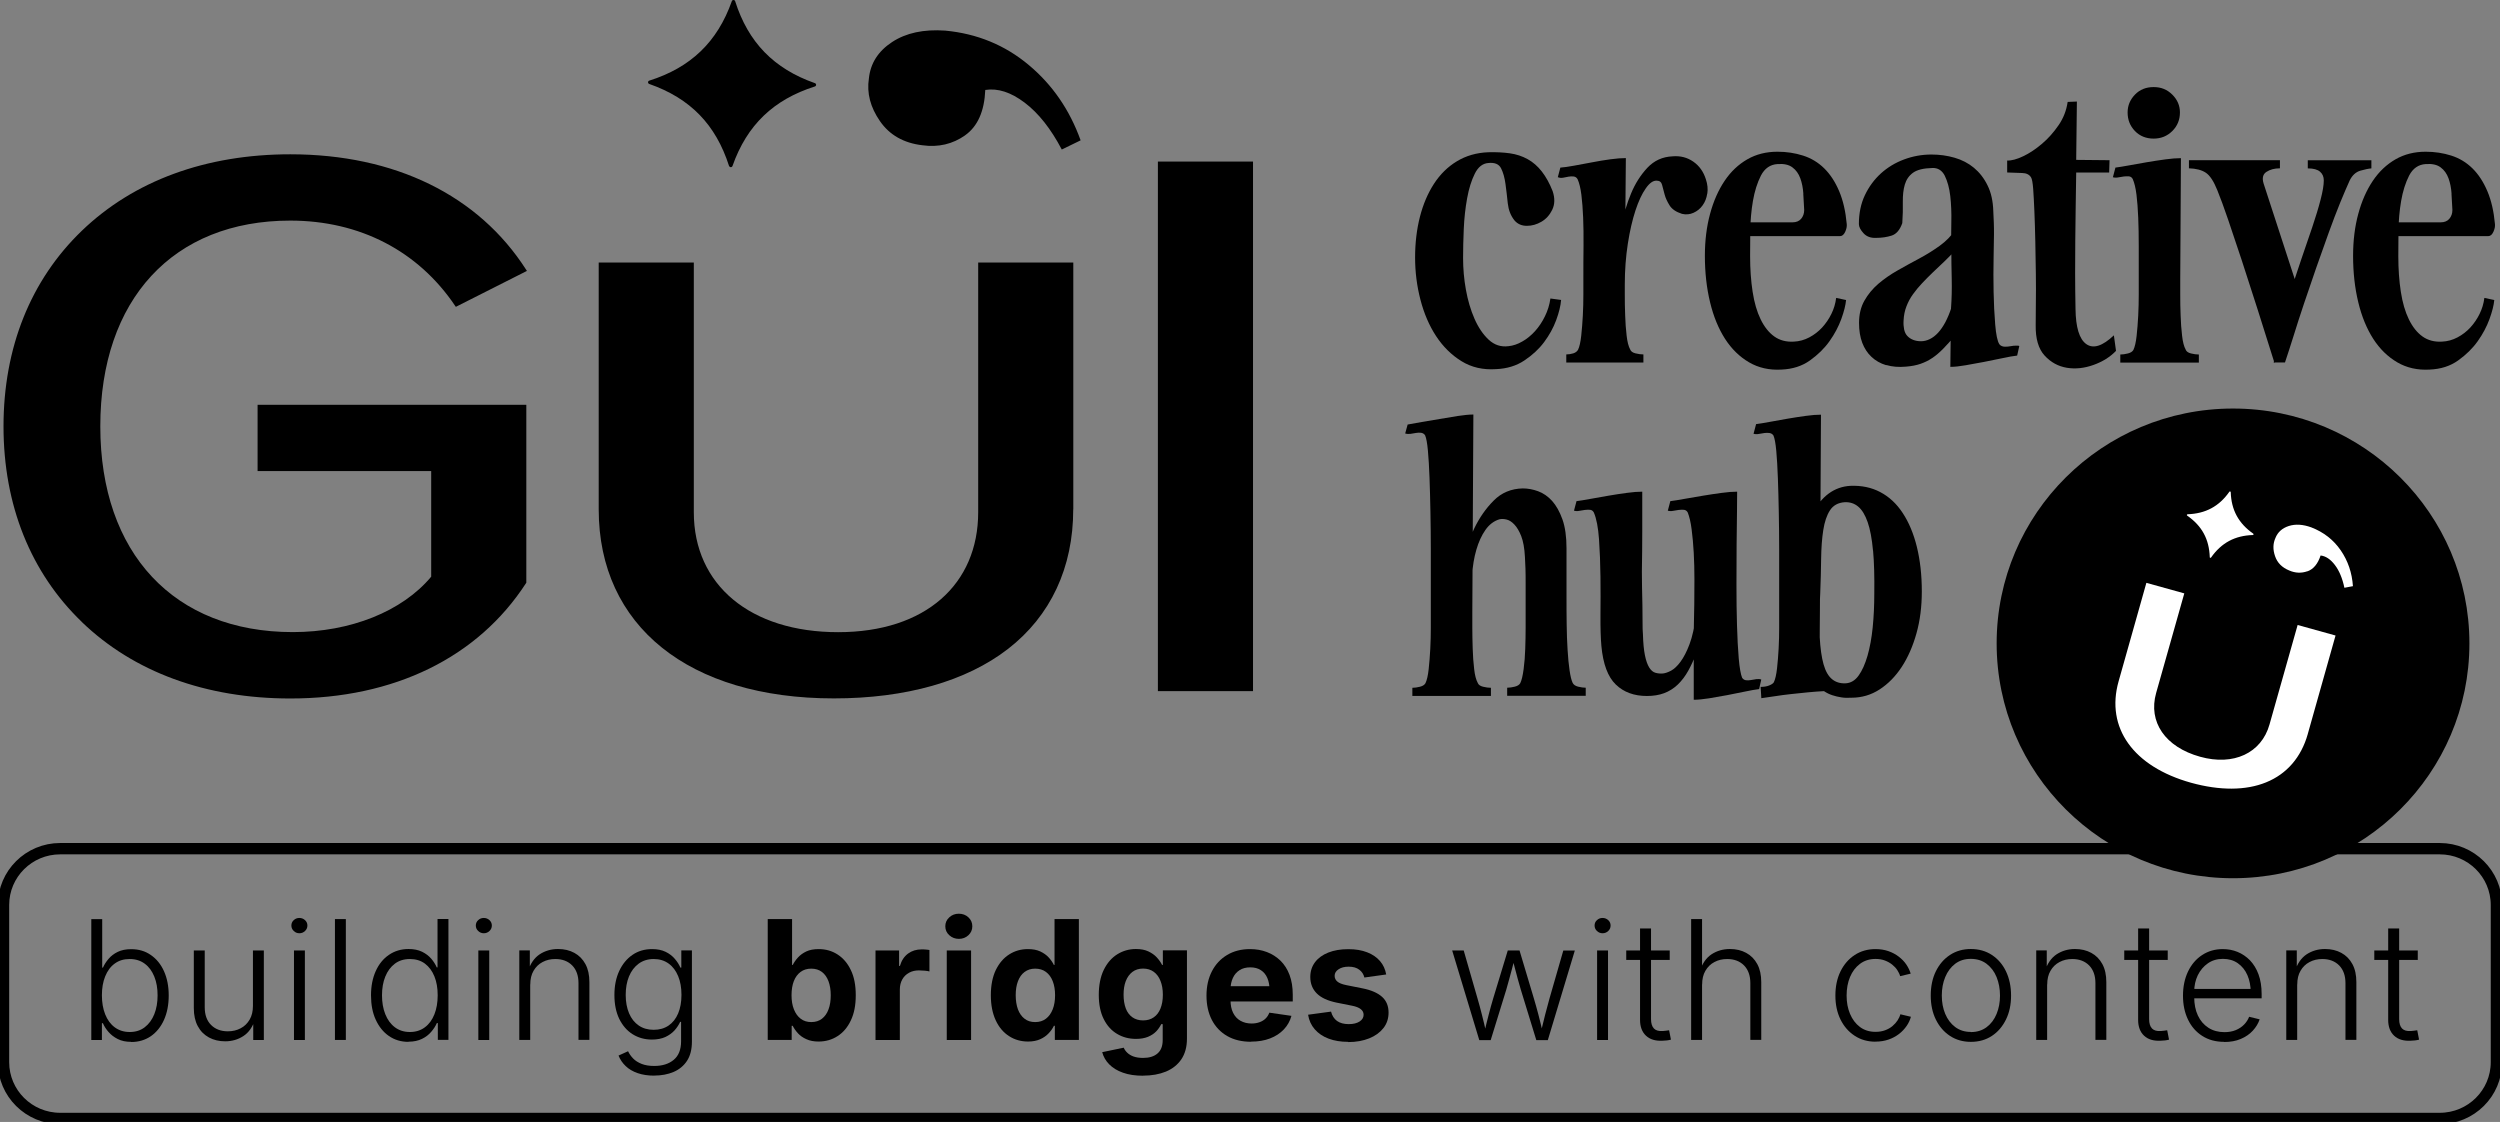 <?xml version="1.0" encoding="utf-8"?>
<svg xmlns="http://www.w3.org/2000/svg" fill="none" height="100%" overflow="visible" preserveAspectRatio="none" style="display: block;" viewBox="0 0 205 92" width="100%">
<rect x="0" y="0" width="205" height="92" fill="#808080" stroke="none"/>
<g clip-path="url(#clip0_0_11)" id="GUI LOGO">
<g id="Group">
<path d="M200.059 69.592H4.935C2.368 69.592 0.288 71.659 0.288 74.209V87.097C0.288 89.647 2.368 91.714 4.935 91.714H200.059C202.625 91.714 204.706 89.647 204.706 87.097V74.209C204.706 71.659 202.625 69.592 200.059 69.592Z" id="Vector" stroke="black" stroke-width="0.93"/>
<g id="Group_2">
<path d="M10.758 85.432C10.327 85.432 9.964 85.357 9.657 85.202C9.351 85.046 9.101 84.854 8.901 84.624C8.7 84.394 8.544 84.152 8.438 83.903H8.356V85.282H7.487V75.371H8.381V79.342H8.444C8.55 79.1 8.7 78.863 8.901 78.627C9.101 78.391 9.345 78.205 9.651 78.055C9.958 77.906 10.32 77.832 10.758 77.832C11.371 77.832 11.909 77.987 12.366 78.31C12.829 78.627 13.191 79.068 13.448 79.64C13.704 80.212 13.835 80.871 13.835 81.629C13.835 82.387 13.704 83.058 13.448 83.63C13.191 84.201 12.835 84.642 12.372 84.966C11.909 85.282 11.371 85.444 10.764 85.444L10.758 85.432ZM10.639 84.624C11.121 84.624 11.534 84.493 11.871 84.232C12.209 83.971 12.472 83.617 12.653 83.163C12.835 82.71 12.922 82.194 12.922 81.616C12.922 81.038 12.835 80.529 12.653 80.081C12.472 79.634 12.216 79.28 11.871 79.025C11.527 78.77 11.121 78.64 10.633 78.64C10.145 78.64 9.745 78.764 9.407 79.013C9.063 79.261 8.807 79.615 8.625 80.063C8.444 80.51 8.356 81.026 8.356 81.61C8.356 82.194 8.444 82.722 8.625 83.176C8.807 83.63 9.063 83.984 9.407 84.239C9.751 84.493 10.158 84.624 10.633 84.624H10.639Z" fill="black" id="Vector_2"/>
<path d="M18.464 85.388C17.964 85.388 17.52 85.282 17.132 85.071C16.744 84.86 16.438 84.555 16.219 84.145C16 83.741 15.893 83.244 15.893 82.666V77.938H16.788V82.598C16.788 83.207 16.957 83.692 17.301 84.04C17.645 84.388 18.108 84.568 18.683 84.568C19.071 84.568 19.421 84.487 19.734 84.319C20.047 84.158 20.291 83.915 20.472 83.605C20.653 83.294 20.741 82.921 20.741 82.486V77.938H21.635V85.282H20.766V83.567H20.928C20.716 84.214 20.397 84.674 19.953 84.959C19.515 85.245 19.015 85.388 18.458 85.388H18.464Z" fill="black" id="Vector_3"/>
<path d="M24.55 76.527C24.369 76.527 24.218 76.465 24.087 76.34C23.956 76.216 23.893 76.067 23.893 75.893C23.893 75.719 23.956 75.57 24.087 75.452C24.218 75.328 24.369 75.272 24.55 75.272C24.731 75.272 24.881 75.334 25.013 75.452C25.144 75.576 25.207 75.719 25.207 75.893C25.207 76.067 25.144 76.216 25.013 76.34C24.881 76.465 24.731 76.527 24.55 76.527ZM24.106 85.282V77.938H25V85.282H24.106Z" fill="black" id="Vector_4"/>
<path d="M28.359 75.365V85.276H27.465V75.365H28.359Z" fill="black" id="Vector_5"/>
<path d="M33.494 85.432C32.888 85.432 32.35 85.27 31.893 84.953C31.43 84.636 31.074 84.189 30.811 83.617C30.548 83.046 30.423 82.38 30.423 81.616C30.423 80.852 30.555 80.199 30.811 79.628C31.067 79.056 31.43 78.615 31.893 78.298C32.356 77.981 32.894 77.819 33.501 77.819C33.932 77.819 34.301 77.894 34.608 78.043C34.914 78.192 35.164 78.385 35.364 78.615C35.558 78.845 35.709 79.081 35.815 79.329H35.877V75.359H36.772V85.27H35.902V83.891H35.821C35.715 84.139 35.558 84.382 35.358 84.611C35.158 84.848 34.908 85.04 34.601 85.189C34.295 85.338 33.932 85.419 33.494 85.419V85.432ZM33.613 84.624C34.089 84.624 34.501 84.493 34.839 84.239C35.183 83.984 35.44 83.63 35.621 83.176C35.802 82.722 35.89 82.2 35.89 81.61C35.89 81.02 35.802 80.51 35.621 80.063C35.44 79.615 35.177 79.267 34.839 79.013C34.501 78.764 34.089 78.64 33.607 78.64C33.125 78.64 32.712 78.77 32.375 79.025C32.037 79.28 31.774 79.634 31.593 80.081C31.411 80.529 31.324 81.044 31.324 81.616C31.324 82.188 31.411 82.71 31.593 83.163C31.774 83.617 32.037 83.978 32.375 84.232C32.712 84.487 33.125 84.624 33.601 84.624H33.613Z" fill="black" id="Vector_6"/>
<path d="M39.674 76.527C39.493 76.527 39.343 76.465 39.211 76.34C39.08 76.216 39.017 76.067 39.017 75.893C39.017 75.719 39.08 75.57 39.211 75.452C39.343 75.328 39.493 75.272 39.674 75.272C39.855 75.272 40.005 75.334 40.137 75.452C40.268 75.576 40.331 75.719 40.331 75.893C40.331 76.067 40.268 76.216 40.137 76.34C40.005 76.465 39.855 76.527 39.674 76.527ZM39.224 85.282V77.938H40.118V85.282H39.224Z" fill="black" id="Vector_7"/>
<path d="M43.477 80.728V85.276H42.583V77.931H43.446V79.646H43.289C43.496 79.006 43.815 78.546 44.252 78.254C44.69 77.969 45.191 77.819 45.76 77.819C46.267 77.819 46.711 77.925 47.098 78.136C47.486 78.348 47.786 78.652 48.005 79.056C48.224 79.46 48.331 79.951 48.331 80.541V85.27H47.436V80.609C47.436 80.001 47.261 79.516 46.923 79.168C46.579 78.82 46.116 78.64 45.541 78.64C45.153 78.64 44.803 78.72 44.49 78.888C44.177 79.05 43.934 79.292 43.752 79.603C43.571 79.913 43.483 80.286 43.483 80.728H43.477Z" fill="black" id="Vector_8"/>
<path d="M53.653 88.203C53.141 88.203 52.684 88.135 52.29 87.998C51.896 87.861 51.564 87.669 51.308 87.42C51.045 87.172 50.851 86.886 50.72 86.556L51.502 86.202C51.602 86.413 51.739 86.612 51.921 86.799C52.102 86.985 52.334 87.128 52.615 87.24C52.897 87.352 53.241 87.408 53.647 87.408C54.316 87.408 54.848 87.24 55.248 86.904C55.649 86.569 55.849 86.066 55.849 85.382V83.791H55.774C55.661 84.04 55.505 84.276 55.311 84.493C55.111 84.711 54.861 84.891 54.56 85.034C54.254 85.171 53.891 85.245 53.459 85.245C52.865 85.245 52.34 85.096 51.871 84.804C51.408 84.512 51.045 84.089 50.776 83.543C50.514 82.996 50.382 82.35 50.382 81.591C50.382 80.833 50.514 80.187 50.776 79.621C51.039 79.056 51.402 78.615 51.864 78.298C52.327 77.981 52.865 77.826 53.472 77.826C53.904 77.826 54.273 77.9 54.579 78.049C54.886 78.198 55.136 78.391 55.336 78.627C55.536 78.857 55.686 79.1 55.792 79.342H55.868V77.931H56.737V85.413C56.737 86.047 56.606 86.569 56.337 86.985C56.068 87.395 55.699 87.7 55.236 87.899C54.767 88.097 54.241 88.197 53.647 88.197L53.653 88.203ZM53.603 84.444C54.079 84.444 54.485 84.326 54.823 84.096C55.161 83.866 55.423 83.536 55.605 83.108C55.786 82.679 55.88 82.169 55.88 81.579C55.88 80.989 55.792 80.492 55.611 80.05C55.43 79.609 55.173 79.261 54.829 79.013C54.485 78.764 54.079 78.64 53.603 78.64C53.128 78.64 52.709 78.77 52.365 79.025C52.021 79.28 51.758 79.628 51.577 80.069C51.395 80.51 51.308 81.013 51.308 81.585C51.308 82.157 51.402 82.66 51.583 83.089C51.764 83.518 52.027 83.853 52.371 84.089C52.715 84.326 53.122 84.444 53.603 84.444Z" fill="black" id="Vector_9"/>
<path d="M67.12 85.407C66.738 85.407 66.407 85.345 66.125 85.214C65.844 85.09 65.612 84.928 65.431 84.73C65.25 84.531 65.106 84.326 64.999 84.114H64.918V85.276H62.954V75.365H64.95V79.124H65.006C65.112 78.913 65.256 78.708 65.437 78.509C65.619 78.31 65.844 78.149 66.119 78.018C66.394 77.888 66.732 77.826 67.132 77.826C67.702 77.826 68.215 77.969 68.671 78.261C69.128 78.553 69.497 78.975 69.766 79.541C70.041 80.1 70.172 80.79 70.172 81.61C70.172 82.43 70.041 83.101 69.772 83.667C69.509 84.232 69.147 84.661 68.684 84.959C68.227 85.258 67.702 85.407 67.12 85.407ZM66.526 83.81C66.876 83.81 67.164 83.717 67.401 83.536C67.639 83.35 67.82 83.095 67.939 82.766C68.064 82.436 68.121 82.051 68.121 81.61C68.121 81.169 68.058 80.796 67.939 80.467C67.814 80.137 67.639 79.882 67.401 79.702C67.164 79.522 66.87 79.429 66.526 79.429C66.182 79.429 65.894 79.516 65.65 79.696C65.406 79.876 65.219 80.131 65.093 80.454C64.968 80.777 64.906 81.163 64.906 81.61C64.906 82.057 64.968 82.436 65.1 82.766C65.231 83.095 65.412 83.35 65.656 83.536C65.9 83.723 66.188 83.81 66.526 83.81Z" fill="black" id="Vector_10"/>
<path d="M71.792 85.282V77.938H73.725V79.205H73.794C73.925 78.758 74.15 78.422 74.463 78.192C74.776 77.962 75.145 77.85 75.576 77.85C75.683 77.85 75.795 77.85 75.914 77.863C76.033 77.869 76.133 77.888 76.214 77.9V79.659C76.127 79.634 76.002 79.609 75.833 79.597C75.664 79.584 75.501 79.572 75.345 79.572C75.051 79.572 74.782 79.634 74.544 79.764C74.307 79.895 74.119 80.075 73.988 80.311C73.856 80.547 73.787 80.821 73.787 81.144V85.282H71.792Z" fill="black" id="Vector_11"/>
<path d="M78.629 76.987C78.322 76.987 78.059 76.887 77.841 76.688C77.622 76.49 77.515 76.247 77.515 75.955C77.515 75.663 77.622 75.421 77.841 75.222C78.059 75.023 78.316 74.924 78.622 74.924C78.929 74.924 79.198 75.023 79.41 75.222C79.623 75.421 79.73 75.663 79.73 75.955C79.73 76.247 79.623 76.49 79.41 76.688C79.198 76.887 78.935 76.987 78.629 76.987ZM77.634 85.282V77.938H79.629V85.282H77.634Z" fill="black" id="Vector_12"/>
<path d="M84.302 85.407C83.72 85.407 83.195 85.258 82.738 84.959C82.275 84.661 81.912 84.232 81.65 83.667C81.387 83.101 81.249 82.418 81.249 81.61C81.249 80.802 81.387 80.1 81.656 79.541C81.931 78.981 82.294 78.553 82.757 78.261C83.213 77.969 83.726 77.826 84.289 77.826C84.689 77.826 85.021 77.888 85.302 78.018C85.578 78.149 85.809 78.31 85.99 78.509C86.172 78.708 86.316 78.913 86.416 79.124H86.472V75.365H88.467V85.276H86.497V84.114H86.422C86.322 84.326 86.178 84.531 85.99 84.73C85.803 84.928 85.578 85.09 85.302 85.214C85.027 85.338 84.696 85.407 84.308 85.407H84.302ZM84.89 83.81C85.234 83.81 85.528 83.717 85.765 83.536C86.009 83.35 86.191 83.095 86.322 82.766C86.453 82.436 86.516 82.051 86.516 81.61C86.516 81.169 86.453 80.784 86.322 80.454C86.197 80.131 86.009 79.876 85.765 79.696C85.521 79.516 85.228 79.429 84.883 79.429C84.539 79.429 84.258 79.522 84.014 79.702C83.77 79.882 83.595 80.137 83.47 80.467C83.345 80.796 83.288 81.175 83.288 81.61C83.288 82.045 83.351 82.436 83.47 82.766C83.595 83.095 83.776 83.356 84.014 83.536C84.252 83.723 84.539 83.81 84.883 83.81H84.89Z" fill="black" id="Vector_13"/>
<path d="M93.728 88.209C93.096 88.209 92.546 88.129 92.083 87.961C91.62 87.799 91.245 87.569 90.957 87.277C90.669 86.985 90.481 86.656 90.381 86.277L92.145 85.91C92.208 86.059 92.302 86.196 92.433 86.32C92.564 86.445 92.733 86.556 92.946 86.631C93.159 86.706 93.415 86.749 93.728 86.749C94.234 86.749 94.628 86.631 94.91 86.389C95.198 86.146 95.341 85.78 95.341 85.282V83.978H95.223C95.116 84.195 94.979 84.394 94.803 84.58C94.622 84.767 94.397 84.91 94.128 85.022C93.853 85.133 93.528 85.189 93.146 85.189C92.577 85.189 92.058 85.053 91.601 84.779C91.138 84.506 90.775 84.102 90.507 83.567C90.237 83.033 90.1 82.368 90.1 81.579C90.1 80.79 90.237 80.081 90.513 79.522C90.788 78.963 91.157 78.54 91.614 78.254C92.07 77.969 92.583 77.819 93.146 77.819C93.546 77.819 93.884 77.882 94.159 78.012C94.434 78.142 94.672 78.304 94.853 78.503C95.035 78.702 95.185 78.907 95.291 79.124H95.354V77.925H97.33V85.165C97.33 85.848 97.174 86.413 96.868 86.867C96.561 87.315 96.136 87.65 95.598 87.874C95.06 88.091 94.441 88.203 93.74 88.203L93.728 88.209ZM93.734 83.673C94.078 83.673 94.372 83.586 94.61 83.418C94.853 83.251 95.035 83.008 95.16 82.698C95.285 82.387 95.354 82.008 95.354 81.573C95.354 81.138 95.291 80.759 95.16 80.436C95.035 80.112 94.847 79.864 94.61 79.69C94.372 79.516 94.078 79.423 93.734 79.423C93.39 79.423 93.096 79.516 92.858 79.696C92.621 79.876 92.439 80.131 92.314 80.448C92.189 80.771 92.133 81.144 92.133 81.567C92.133 81.989 92.195 82.374 92.314 82.691C92.433 83.008 92.621 83.251 92.858 83.418C93.096 83.586 93.39 83.673 93.728 83.673H93.734Z" fill="black" id="Vector_14"/>
<path d="M102.591 85.425C101.834 85.425 101.183 85.27 100.639 84.959C100.095 84.649 99.67 84.207 99.376 83.642C99.082 83.076 98.932 82.405 98.932 81.641C98.932 80.877 99.082 80.218 99.376 79.646C99.67 79.075 100.083 78.633 100.62 78.31C101.158 77.987 101.784 77.826 102.503 77.826C102.997 77.826 103.46 77.906 103.885 78.068C104.311 78.23 104.68 78.466 104.999 78.776C105.318 79.087 105.568 79.479 105.743 79.945C105.918 80.411 106.006 80.951 106.006 81.567V82.12H99.732V80.871H105.036L104.104 81.194C104.104 80.815 104.042 80.479 103.923 80.199C103.804 79.92 103.623 79.702 103.391 79.553C103.154 79.398 102.866 79.323 102.522 79.323C102.178 79.323 101.884 79.398 101.646 79.553C101.402 79.709 101.221 79.92 101.096 80.193C100.971 80.467 100.902 80.777 100.902 81.125V82.001C100.902 82.412 100.971 82.766 101.115 83.052C101.258 83.338 101.459 83.561 101.721 83.704C101.984 83.853 102.284 83.928 102.634 83.928C102.872 83.928 103.085 83.891 103.279 83.822C103.473 83.754 103.641 83.654 103.773 83.524C103.91 83.394 104.011 83.232 104.086 83.039L105.899 83.3C105.781 83.729 105.574 84.096 105.274 84.413C104.974 84.73 104.598 84.978 104.142 85.152C103.692 85.326 103.172 85.413 102.591 85.413V85.425Z" fill="black" id="Vector_15"/>
<path d="M110.553 85.432C109.953 85.432 109.415 85.345 108.952 85.171C108.483 84.997 108.107 84.742 107.813 84.406C107.519 84.071 107.338 83.673 107.263 83.207L109.146 82.952C109.233 83.288 109.396 83.543 109.634 83.717C109.877 83.891 110.196 83.978 110.597 83.978C110.978 83.978 111.272 83.903 111.491 83.76C111.71 83.617 111.816 83.431 111.816 83.213C111.816 83.021 111.735 82.865 111.579 82.747C111.422 82.623 111.185 82.53 110.866 82.468L109.59 82.213C108.877 82.064 108.339 81.821 107.982 81.467C107.626 81.113 107.444 80.665 107.444 80.112C107.444 79.646 107.576 79.242 107.832 78.901C108.089 78.559 108.451 78.298 108.914 78.112C109.383 77.925 109.928 77.832 110.553 77.832C111.178 77.832 111.666 77.919 112.104 78.087C112.542 78.254 112.892 78.497 113.161 78.807C113.43 79.118 113.593 79.485 113.668 79.907L111.879 80.156C111.816 79.895 111.679 79.677 111.46 79.516C111.241 79.348 110.953 79.267 110.591 79.267C110.253 79.267 109.978 79.336 109.765 79.479C109.546 79.621 109.44 79.802 109.44 80.019C109.44 80.206 109.515 80.361 109.659 80.485C109.802 80.609 110.046 80.709 110.384 80.777L111.723 81.044C112.448 81.187 112.98 81.424 113.336 81.747C113.693 82.07 113.862 82.505 113.862 83.033C113.862 83.518 113.724 83.94 113.443 84.301C113.161 84.661 112.773 84.947 112.273 85.146C111.773 85.345 111.204 85.45 110.553 85.45V85.432Z" fill="black" id="Vector_16"/>
<path d="M121.299 85.282L119.078 77.938H120.023L121.161 81.89C121.28 82.287 121.393 82.716 121.511 83.182C121.63 83.642 121.749 84.139 121.868 84.68H121.712C121.83 84.158 121.949 83.667 122.074 83.201C122.193 82.741 122.312 82.3 122.437 81.89L123.638 77.938H124.601L125.783 81.89C125.902 82.294 126.027 82.728 126.146 83.188C126.265 83.648 126.39 84.145 126.509 84.68H126.34C126.465 84.152 126.584 83.661 126.703 83.201C126.822 82.741 126.941 82.306 127.053 81.896L128.191 77.944H129.136L126.922 85.289H125.977L124.708 81.156C124.62 80.871 124.539 80.585 124.464 80.299C124.389 80.013 124.307 79.721 124.232 79.429C124.157 79.137 124.076 78.832 123.995 78.528H124.22C124.145 78.832 124.063 79.131 123.988 79.429C123.913 79.727 123.832 80.019 123.751 80.305C123.669 80.591 123.588 80.877 123.513 81.156L122.237 85.289H121.299V85.282Z" fill="black" id="Vector_17"/>
<path d="M131.413 76.527C131.231 76.527 131.081 76.465 130.95 76.34C130.818 76.216 130.756 76.067 130.756 75.893C130.756 75.719 130.818 75.57 130.95 75.452C131.081 75.328 131.231 75.272 131.413 75.272C131.594 75.272 131.744 75.334 131.876 75.452C132.007 75.576 132.069 75.719 132.069 75.893C132.069 76.067 132.007 76.216 131.876 76.34C131.744 76.465 131.594 76.527 131.413 76.527ZM130.962 85.282V77.938H131.857V85.282H130.962Z" fill="black" id="Vector_18"/>
<path d="M136.917 77.938V78.714H133.352V77.938H136.917ZM134.49 76.135H135.384V83.567C135.384 83.915 135.466 84.176 135.622 84.338C135.778 84.5 136.022 84.568 136.354 84.543C136.423 84.543 136.51 84.531 136.604 84.518C136.698 84.506 136.786 84.493 136.867 84.481L137.017 85.251C136.917 85.276 136.811 85.301 136.692 85.314C136.573 85.326 136.454 85.338 136.335 85.338C135.747 85.37 135.297 85.233 134.972 84.928C134.646 84.624 134.484 84.189 134.484 83.63V76.129L134.49 76.135Z" fill="black" id="Vector_19"/>
<path d="M139.569 80.728V85.276H138.674V75.365H139.569V79.646H139.381C139.588 79.006 139.907 78.546 140.344 78.254C140.782 77.969 141.283 77.819 141.852 77.819C142.359 77.819 142.803 77.925 143.19 78.136C143.578 78.348 143.878 78.652 144.097 79.056C144.316 79.46 144.423 79.951 144.423 80.541V85.27H143.528V80.609C143.528 80.001 143.353 79.516 143.015 79.168C142.671 78.82 142.208 78.64 141.633 78.64C141.245 78.64 140.895 78.72 140.582 78.888C140.269 79.05 140.025 79.292 139.844 79.603C139.663 79.913 139.575 80.286 139.575 80.728H139.569Z" fill="black" id="Vector_20"/>
<path d="M153.792 85.419C153.148 85.419 152.579 85.258 152.085 84.934C151.591 84.611 151.203 84.17 150.921 83.599C150.64 83.027 150.502 82.374 150.502 81.635C150.502 80.895 150.64 80.224 150.921 79.653C151.203 79.081 151.591 78.633 152.085 78.31C152.579 77.987 153.148 77.826 153.792 77.826C154.174 77.826 154.53 77.882 154.849 77.993C155.168 78.105 155.45 78.254 155.7 78.447C155.95 78.64 156.157 78.851 156.319 79.093C156.482 79.336 156.601 79.584 156.676 79.839L155.812 80.044C155.769 79.882 155.687 79.721 155.581 79.553C155.475 79.385 155.331 79.236 155.162 79.1C154.993 78.963 154.793 78.851 154.568 78.764C154.343 78.677 154.08 78.633 153.798 78.633C153.298 78.633 152.873 78.77 152.516 79.037C152.16 79.305 151.891 79.665 151.703 80.112C151.515 80.56 151.422 81.069 151.422 81.635C151.422 82.2 151.515 82.691 151.703 83.139C151.891 83.586 152.16 83.947 152.516 84.214C152.873 84.481 153.298 84.611 153.798 84.611C154.086 84.611 154.349 84.568 154.58 84.481C154.812 84.394 155.012 84.282 155.181 84.139C155.35 83.996 155.487 83.841 155.6 83.673C155.706 83.505 155.787 83.338 155.831 83.17L156.694 83.375C156.626 83.63 156.513 83.884 156.344 84.127C156.175 84.369 155.969 84.593 155.719 84.785C155.468 84.978 155.181 85.133 154.856 85.245C154.53 85.357 154.18 85.413 153.792 85.413V85.419Z" fill="black" id="Vector_21"/>
<path d="M161.611 85.432C160.966 85.432 160.397 85.27 159.903 84.947C159.409 84.624 159.021 84.176 158.74 83.605C158.458 83.033 158.321 82.374 158.321 81.635C158.321 80.895 158.458 80.218 158.74 79.646C159.021 79.075 159.409 78.627 159.903 78.304C160.397 77.981 160.966 77.819 161.611 77.819C162.255 77.819 162.837 77.981 163.331 78.304C163.825 78.627 164.213 79.075 164.488 79.646C164.763 80.218 164.907 80.883 164.907 81.635C164.907 82.387 164.769 83.033 164.488 83.605C164.206 84.176 163.825 84.624 163.331 84.947C162.837 85.27 162.267 85.432 161.611 85.432ZM161.611 84.63C162.117 84.63 162.549 84.493 162.905 84.226C163.262 83.959 163.531 83.599 163.719 83.145C163.906 82.691 164 82.194 164 81.641C164 81.088 163.906 80.579 163.719 80.119C163.531 79.659 163.256 79.305 162.899 79.031C162.543 78.764 162.111 78.627 161.604 78.627C161.098 78.627 160.679 78.764 160.322 79.031C159.966 79.305 159.697 79.665 159.509 80.119C159.321 80.572 159.228 81.076 159.228 81.635C159.228 82.194 159.321 82.691 159.509 83.139C159.697 83.586 159.966 83.947 160.322 84.214C160.679 84.481 161.104 84.618 161.604 84.618L161.611 84.63Z" fill="black" id="Vector_22"/>
<path d="M167.865 80.728V85.276H166.971V77.931H167.834V79.646H167.678C167.884 79.006 168.203 78.546 168.641 78.254C169.079 77.969 169.579 77.819 170.148 77.819C170.655 77.819 171.099 77.925 171.487 78.136C171.875 78.348 172.175 78.652 172.394 79.056C172.613 79.46 172.719 79.951 172.719 80.541V85.27H171.825V80.609C171.825 80.001 171.65 79.516 171.312 79.168C170.968 78.82 170.505 78.64 169.93 78.64C169.542 78.64 169.191 78.72 168.879 78.888C168.566 79.05 168.322 79.292 168.141 79.603C167.959 79.913 167.872 80.286 167.872 80.728H167.865Z" fill="black" id="Vector_23"/>
<path d="M177.754 77.938V78.714H174.189V77.938H177.754ZM175.334 76.135H176.228V83.567C176.228 83.915 176.309 84.176 176.466 84.338C176.622 84.5 176.866 84.568 177.198 84.543C177.266 84.543 177.354 84.531 177.448 84.518C177.542 84.506 177.629 84.493 177.71 84.481L177.861 85.251C177.76 85.276 177.654 85.301 177.535 85.314C177.416 85.326 177.298 85.338 177.179 85.338C176.591 85.37 176.141 85.233 175.815 84.928C175.49 84.624 175.327 84.189 175.327 83.63V76.129L175.334 76.135Z" fill="black" id="Vector_24"/>
<path d="M182.383 85.432C181.688 85.432 181.094 85.27 180.588 84.947C180.081 84.624 179.693 84.183 179.418 83.611C179.143 83.039 179.005 82.387 179.005 81.647C179.005 80.908 179.143 80.243 179.418 79.665C179.693 79.093 180.075 78.64 180.569 78.317C181.063 77.993 181.626 77.826 182.264 77.826C182.695 77.826 183.096 77.9 183.477 78.055C183.859 78.211 184.197 78.441 184.497 78.745C184.791 79.056 185.029 79.435 185.197 79.895C185.366 80.355 185.454 80.889 185.454 81.504V81.865H179.581V81.094H184.966L184.559 81.38C184.559 80.846 184.466 80.373 184.284 79.957C184.103 79.541 183.834 79.218 183.496 78.981C183.158 78.745 182.746 78.627 182.276 78.627C181.807 78.627 181.395 78.751 181.044 78.994C180.694 79.236 180.419 79.566 180.219 79.969C180.025 80.373 179.925 80.827 179.925 81.324V81.759C179.925 82.337 180.025 82.84 180.225 83.269C180.425 83.698 180.713 84.034 181.088 84.276C181.463 84.518 181.901 84.636 182.402 84.636C182.752 84.636 183.065 84.58 183.333 84.469C183.602 84.357 183.828 84.207 184.015 84.015C184.203 83.822 184.34 83.611 184.428 83.375L185.291 83.586C185.179 83.922 184.991 84.232 184.728 84.518C184.466 84.804 184.134 85.028 183.74 85.195C183.346 85.363 182.896 85.444 182.395 85.444L182.383 85.432Z" fill="black" id="Vector_25"/>
<path d="M188.369 80.728V85.276H187.474V77.931H188.337V79.646H188.181C188.387 79.006 188.706 78.546 189.144 78.254C189.582 77.969 190.082 77.819 190.652 77.819C191.158 77.819 191.602 77.925 191.99 78.136C192.378 78.348 192.678 78.652 192.897 79.056C193.116 79.46 193.222 79.951 193.222 80.541V85.27H192.328V80.609C192.328 80.001 192.153 79.516 191.815 79.168C191.471 78.82 191.008 78.64 190.433 78.64C190.045 78.64 189.695 78.72 189.382 78.888C189.069 79.05 188.825 79.292 188.644 79.603C188.462 79.913 188.375 80.286 188.375 80.728H188.369Z" fill="black" id="Vector_26"/>
<path d="M198.257 77.938V78.714H194.692V77.938H198.257ZM195.837 76.135H196.731V83.567C196.731 83.915 196.813 84.176 196.969 84.338C197.125 84.5 197.369 84.568 197.701 84.543C197.769 84.543 197.857 84.531 197.951 84.518C198.045 84.506 198.132 84.493 198.214 84.481L198.364 85.251C198.264 85.276 198.157 85.301 198.038 85.314C197.92 85.326 197.801 85.338 197.682 85.338C197.094 85.37 196.644 85.233 196.318 84.928C195.993 84.624 195.831 84.189 195.831 83.63V76.129L195.837 76.135Z" fill="black" id="Vector_27"/>
</g>
</g>
<g id="Group_3">
<g id="Group_4">
<g id="Group_5">
<path d="M6.711 50.999C2.508 46.954 0.288 41.405 0.288 34.961C0.288 28.517 2.508 22.967 6.711 18.922C10.971 14.821 16.882 12.652 23.806 12.652C32.368 12.652 39.236 16.014 43.139 22.11L43.208 22.215L37.379 25.161L37.322 25.08C34.289 20.575 29.491 18.089 23.806 18.089C14.192 18.089 8.225 24.552 8.225 34.961C8.225 45.369 14.273 51.832 24.012 51.832C28.741 51.832 32.981 50.136 35.358 47.289V38.627H21.122V33.196H43.158V47.78L43.139 47.811C39.192 53.914 32.325 57.276 23.806 57.276C16.882 57.276 10.971 55.107 6.711 51.005V50.999Z" fill="black" id="Vector_28"/>
<path d="M94.947 56.673V13.248H102.747V56.673H94.947Z" fill="black" id="Vector_29"/>
</g>
<path d="M79.148 11.092C78.116 11.819 76.952 12.093 75.639 11.912C74.106 11.732 72.943 11.074 72.155 9.93C71.367 8.793 71.067 7.631 71.248 6.444C71.373 5.201 72.005 4.201 73.15 3.449C74.294 2.697 75.745 2.386 77.509 2.51C80.124 2.759 82.407 3.697 84.352 5.325C86.303 6.954 87.717 9.017 88.611 11.508L87.066 12.261C86.172 10.558 85.159 9.278 84.026 8.42C82.894 7.563 81.819 7.215 80.793 7.376C80.718 9.129 80.167 10.365 79.142 11.092H79.148Z" fill="black" id="Vector_30"/>
<path d="M59.783 13.615C58.695 10.216 56.606 8.066 53.241 6.885C53.103 6.836 53.109 6.655 53.241 6.612C56.624 5.543 58.826 3.449 60.008 0.099C60.058 -0.037 60.24 -0.031 60.283 0.099C61.353 3.467 63.455 5.636 66.82 6.817C66.957 6.867 66.951 7.047 66.82 7.09C63.442 8.165 61.253 10.241 60.065 13.609C60.014 13.746 59.833 13.739 59.789 13.609L59.783 13.615Z" fill="black" id="Vector_31"/>
<path d="M88.005 41.765C88.005 46.544 86.153 50.502 82.657 53.212C79.229 55.865 74.288 57.269 68.377 57.269C56.487 57.269 49.094 51.329 49.094 41.771V21.526H56.893V42.007C56.893 47.979 61.541 51.838 68.727 51.838C75.914 51.838 80.211 47.886 80.211 42.007V21.526H88.011V41.771L88.005 41.765Z" fill="black" id="Vector_32"/>
</g>
<g id="Group_6">
<path d="M183.108 72.015C193.814 72.015 202.492 63.394 202.492 52.758C202.492 42.122 193.814 33.5 183.108 33.5C172.403 33.5 163.725 42.122 163.725 52.758C163.725 63.394 172.403 72.015 183.108 72.015Z" fill="black" id="Vector_33"/>
<g id="Group_7">
<path d="M189.207 46.842C188.713 47.016 188.218 46.997 187.718 46.78C187.124 46.538 186.736 46.146 186.555 45.605C186.367 45.065 186.38 44.568 186.586 44.114C186.774 43.636 187.143 43.306 187.681 43.132C188.225 42.958 188.838 42.995 189.526 43.244C190.539 43.636 191.346 44.263 191.94 45.127C192.534 45.991 192.866 46.972 192.941 48.066L192.24 48.197C192.078 47.42 191.815 46.792 191.458 46.326C191.102 45.86 190.714 45.599 190.289 45.55C190.064 46.239 189.701 46.674 189.213 46.848L189.207 46.842Z" fill="white" id="Vector_34"/>
<path d="M181.201 45.692C181.151 44.213 180.563 43.126 179.349 42.281C179.299 42.25 179.324 42.175 179.38 42.169C180.85 42.119 181.964 41.529 182.808 40.323C182.839 40.274 182.914 40.298 182.921 40.355C182.964 41.815 183.559 42.915 184.766 43.76C184.816 43.791 184.791 43.865 184.735 43.872C183.265 43.921 182.158 44.505 181.307 45.717C181.276 45.767 181.201 45.742 181.194 45.686L181.201 45.692Z" fill="white" id="Vector_35"/>
<path d="M189.238 60.19C188.7 62.098 187.518 63.465 185.817 64.154C184.153 64.832 182.026 64.838 179.668 64.186C174.927 62.862 172.65 59.674 173.726 55.865L176.003 47.793L179.112 48.657L176.804 56.822C176.134 59.202 177.548 61.259 180.413 62.054C183.152 62.819 185.435 61.756 186.098 59.413L188.406 51.248L191.515 52.112L189.238 60.184V60.19Z" fill="white" id="Vector_36"/>
</g>
</g>
<g id="Group_8">
<path d="M127.285 17.201C127.072 17.636 126.772 17.965 126.396 18.183C126.015 18.406 125.621 18.518 125.202 18.518C124.783 18.518 124.451 18.375 124.195 18.083C123.882 17.698 123.701 17.232 123.638 16.679C123.582 16.126 123.519 15.597 123.45 15.088C123.382 14.578 123.263 14.149 123.088 13.802C122.912 13.454 122.562 13.311 122.037 13.367C121.568 13.404 121.199 13.702 120.93 14.249C120.654 14.802 120.448 15.467 120.304 16.262C120.16 17.052 120.067 17.89 120.029 18.767C119.991 19.643 119.973 20.438 119.973 21.153C119.973 22.023 120.048 22.893 120.204 23.757C120.36 24.62 120.592 25.416 120.905 26.13C121.217 26.845 121.605 27.417 122.068 27.852C122.537 28.287 123.075 28.467 123.701 28.386C124.07 28.349 124.445 28.224 124.82 28.007C125.202 27.796 125.546 27.51 125.871 27.156C126.19 26.802 126.465 26.391 126.684 25.938C126.909 25.484 127.059 24.999 127.134 24.477L128.01 24.596C127.973 25.08 127.835 25.633 127.604 26.261C127.372 26.889 127.041 27.485 126.615 28.057C126.19 28.628 125.646 29.126 124.995 29.561C124.345 29.995 123.569 30.232 122.681 30.269C121.611 30.343 120.667 30.126 119.841 29.616C119.016 29.107 118.321 28.417 117.759 27.56C117.196 26.702 116.77 25.708 116.476 24.577C116.182 23.446 116.038 22.296 116.038 21.116C116.038 19.935 116.17 18.81 116.432 17.785C116.695 16.759 117.077 15.858 117.583 15.075C118.09 14.293 118.715 13.677 119.466 13.224C120.217 12.77 121.074 12.521 122.043 12.484C122.687 12.466 123.269 12.497 123.807 12.571C124.339 12.646 124.826 12.807 125.264 13.05C125.702 13.292 126.09 13.628 126.428 14.062C126.765 14.498 127.066 15.032 127.316 15.672C127.51 16.25 127.497 16.759 127.285 17.195V17.201Z" fill="black" id="Vector_37"/>
<path d="M127.929 13.746C128.223 13.727 128.604 13.671 129.08 13.584C129.555 13.497 130.043 13.404 130.549 13.311C131.056 13.211 131.557 13.13 132.051 13.062C132.545 12.994 132.97 12.963 133.32 12.963L133.233 22.837V24.142C133.233 24.701 133.239 25.273 133.264 25.863C133.283 26.453 133.32 27 133.383 27.516C133.439 28.026 133.539 28.411 133.677 28.66C133.733 28.815 133.883 28.921 134.115 28.976C134.346 29.032 134.559 29.063 134.759 29.063V29.728H128.435V29.063C128.629 29.063 128.817 29.032 129.005 28.976C129.186 28.921 129.317 28.821 129.399 28.684C129.517 28.436 129.605 28.05 129.661 27.529C129.718 27.007 129.761 26.453 129.793 25.863C129.824 25.273 129.836 24.707 129.836 24.154V22.837C129.836 21.911 129.836 21.022 129.849 20.171C129.855 19.32 129.849 18.543 129.818 17.841C129.786 17.139 129.743 16.511 129.674 15.976C129.605 15.436 129.505 15.013 129.367 14.703C129.292 14.566 129.186 14.491 129.048 14.473C128.911 14.454 128.773 14.46 128.629 14.485C128.485 14.516 128.335 14.541 128.179 14.572C128.023 14.603 127.879 14.585 127.741 14.529L127.948 13.746H127.929ZM139.994 15.871C139.938 16.25 139.807 16.573 139.613 16.84C139.419 17.114 139.169 17.312 138.868 17.449C138.568 17.586 138.249 17.611 137.924 17.536C137.436 17.381 137.098 17.151 136.904 16.84C136.71 16.53 136.573 16.231 136.498 15.945C136.423 15.66 136.354 15.392 136.291 15.162C136.235 14.932 136.085 14.815 135.854 14.815C135.56 14.796 135.259 15.007 134.953 15.448C134.64 15.889 134.359 16.498 134.108 17.257C133.858 18.021 133.646 18.928 133.483 19.978C133.32 21.029 133.233 22.147 133.233 23.322L132.739 20.513C132.757 19.953 132.845 19.245 133.001 18.388C133.158 17.53 133.402 16.691 133.746 15.871C134.083 15.051 134.534 14.348 135.084 13.758C135.641 13.168 136.323 12.857 137.142 12.82C137.786 12.764 138.349 12.907 138.85 13.255C139.35 13.603 139.688 14.087 139.882 14.703C140.019 15.107 140.057 15.498 140 15.877L139.994 15.871Z" fill="black" id="Vector_38"/>
<path d="M147.875 15.883C147.844 15.417 147.763 15.001 147.625 14.622C147.487 14.243 147.275 13.944 146.981 13.727C146.687 13.503 146.28 13.416 145.755 13.454C145.154 13.491 144.704 13.808 144.398 14.392C144.097 14.982 143.878 15.678 143.741 16.474C143.603 17.275 143.534 18.096 143.522 18.934C143.509 19.773 143.509 20.463 143.509 21.004C143.509 22.066 143.578 23.042 143.716 23.931C143.853 24.819 144.072 25.571 144.373 26.186C144.673 26.802 145.048 27.274 145.492 27.591C145.936 27.908 146.474 28.05 147.093 28.013C147.537 27.995 147.963 27.877 148.363 27.665C148.763 27.454 149.114 27.18 149.414 26.857C149.714 26.528 149.971 26.155 150.171 25.745C150.377 25.329 150.508 24.894 150.565 24.428L151.378 24.602C151.34 25.024 151.209 25.546 150.984 26.168C150.759 26.783 150.44 27.386 150.021 27.976C149.602 28.566 149.07 29.088 148.419 29.554C147.769 30.02 146.987 30.269 146.074 30.306C145.086 30.362 144.197 30.163 143.422 29.71C142.646 29.256 141.989 28.616 141.452 27.783C140.92 26.951 140.507 25.956 140.226 24.788C139.944 23.62 139.8 22.352 139.8 20.979C139.8 19.724 139.944 18.574 140.226 17.536C140.507 16.492 140.907 15.591 141.42 14.827C141.933 14.062 142.559 13.478 143.284 13.062C144.01 12.646 144.835 12.441 145.749 12.441C146.487 12.441 147.187 12.546 147.85 12.758C148.513 12.969 149.089 13.317 149.583 13.802C150.077 14.286 150.483 14.908 150.809 15.672C151.134 16.436 151.34 17.337 151.434 18.381C151.453 18.574 151.409 18.785 151.303 19.015C151.196 19.245 151.053 19.363 150.884 19.363H143.047L143.103 18.232H146.981C147.294 18.232 147.531 18.133 147.694 17.94C147.856 17.747 147.944 17.505 147.944 17.219C147.925 16.797 147.9 16.349 147.869 15.889L147.875 15.883Z" fill="black" id="Vector_39"/>
<path d="M159.984 25.267C160.041 24.496 160.059 23.694 160.041 22.862C160.022 22.035 160.009 21.221 160.009 20.432C159.991 19.736 159.991 19.003 160.009 18.232C160.028 17.462 159.997 16.741 159.922 16.076C159.847 15.411 159.69 14.858 159.472 14.411C159.246 13.969 158.902 13.752 158.44 13.777C157.72 13.795 157.195 13.926 156.863 14.168C156.532 14.411 156.313 14.734 156.194 15.138C156.075 15.541 156.025 16.014 156.031 16.554C156.044 17.095 156.031 17.673 155.988 18.294C155.794 18.854 155.5 19.195 155.112 19.32C154.724 19.444 154.299 19.506 153.83 19.506C153.404 19.525 153.06 19.401 152.81 19.127C152.56 18.854 152.429 18.605 152.429 18.375C152.429 17.486 152.591 16.697 152.923 16.001C153.254 15.305 153.692 14.715 154.236 14.218C154.78 13.727 155.412 13.342 156.132 13.075C156.851 12.807 157.595 12.671 158.377 12.671C159.04 12.671 159.672 12.758 160.272 12.932C160.873 13.106 161.404 13.379 161.861 13.758C162.317 14.137 162.693 14.616 162.98 15.206C163.274 15.796 163.425 16.492 163.45 17.306C163.468 17.636 163.481 17.953 163.493 18.263C163.506 18.574 163.506 18.878 163.506 19.189C163.506 19.593 163.493 20.246 163.475 21.147C163.456 22.048 163.456 22.974 163.475 23.924C163.493 24.875 163.537 25.77 163.606 26.603C163.675 27.435 163.787 27.976 163.944 28.224C164 28.299 164.075 28.355 164.163 28.386C164.25 28.417 164.331 28.43 164.413 28.43C164.569 28.43 164.726 28.417 164.882 28.386C165.038 28.355 165.182 28.343 165.32 28.343H165.464C165.501 28.343 165.539 28.355 165.582 28.374L165.407 29.157C165.076 29.194 164.669 29.268 164.181 29.374C163.694 29.48 163.193 29.579 162.68 29.679C162.167 29.778 161.667 29.865 161.179 29.952C160.691 30.039 160.278 30.082 159.928 30.082L159.984 25.279V25.267ZM154.668 29.946C154.193 29.803 153.786 29.573 153.461 29.262C153.129 28.952 152.879 28.566 152.704 28.106C152.529 27.64 152.441 27.106 152.441 26.485C152.441 25.789 152.585 25.18 152.879 24.658C153.173 24.136 153.555 23.676 154.03 23.266C154.505 22.862 155.037 22.495 155.619 22.166C156.2 21.836 156.788 21.513 157.382 21.196C157.977 20.879 158.533 20.531 159.059 20.152C159.584 19.773 160.009 19.338 160.341 18.835V20.488C160.066 20.817 159.772 21.128 159.453 21.426C159.134 21.725 158.815 22.023 158.508 22.321C158.196 22.619 157.902 22.918 157.62 23.216C157.339 23.514 157.082 23.819 156.863 24.129C156.638 24.44 156.463 24.77 156.325 25.13C156.188 25.484 156.113 25.869 156.094 26.273C156.075 26.547 156.094 26.789 156.138 27.013C156.188 27.236 156.275 27.417 156.4 27.547C156.526 27.684 156.682 27.79 156.87 27.864C157.051 27.939 157.27 27.982 157.526 27.982C157.758 27.982 157.995 27.926 158.239 27.808C158.483 27.69 158.708 27.516 158.921 27.286C159.134 27.056 159.334 26.764 159.522 26.416C159.703 26.068 159.866 25.683 160.003 25.26L160.266 27.578C159.934 27.963 159.628 28.305 159.334 28.604C159.04 28.902 158.746 29.157 158.446 29.355C158.146 29.561 157.82 29.716 157.483 29.834C157.145 29.952 156.751 30.027 156.3 30.064C155.7 30.12 155.156 30.076 154.68 29.933L154.668 29.946Z" fill="black" id="Vector_40"/>
<path d="M164.588 13.162C164.938 13.18 165.376 13.062 165.901 12.813C166.427 12.565 166.94 12.217 167.446 11.788C167.953 11.359 168.403 10.85 168.804 10.266C169.204 9.688 169.448 9.048 169.548 8.358L170.305 8.327L170.249 13.043V14.112C170.23 15.175 170.217 16.151 170.205 17.052C170.192 17.946 170.186 18.835 170.173 19.717C170.161 20.594 170.161 21.488 170.161 22.396C170.161 23.303 170.173 24.279 170.192 25.323C170.211 26.845 170.505 27.814 171.08 28.218C171.656 28.622 172.406 28.38 173.338 27.497L173.513 28.771C173.026 29.275 172.413 29.66 171.662 29.927C170.912 30.194 170.186 30.275 169.479 30.157C168.772 30.039 168.166 29.71 167.659 29.157C167.152 28.604 166.908 27.771 166.927 26.652C166.927 26.211 166.927 25.615 166.94 24.869C166.952 24.123 166.952 23.328 166.94 22.464C166.927 21.607 166.915 20.724 166.896 19.829C166.877 18.934 166.852 18.114 166.821 17.369C166.79 16.623 166.758 15.995 166.721 15.486C166.683 14.976 166.621 14.659 166.546 14.547C166.408 14.317 166.164 14.193 165.814 14.187C165.464 14.174 165.057 14.162 164.588 14.143V13.162ZM169.804 13.106L172.982 13.137L172.951 14.149H169.804V13.106Z" fill="black" id="Vector_41"/>
<path d="M173.445 13.746C173.739 13.708 174.12 13.646 174.596 13.559C175.071 13.472 175.559 13.385 176.065 13.298C176.572 13.211 177.072 13.137 177.567 13.068C178.061 13 178.486 12.969 178.836 12.969L178.78 22.843V24.148C178.78 24.707 178.786 25.279 178.811 25.869C178.83 26.46 178.868 27.007 178.93 27.522C178.986 28.032 179.086 28.417 179.224 28.666C179.28 28.821 179.43 28.927 179.662 28.983C179.893 29.039 180.106 29.07 180.306 29.07V29.735H173.864V29.07C174.058 29.07 174.264 29.039 174.489 28.983C174.714 28.927 174.865 28.827 174.94 28.691C175.058 28.442 175.146 28.057 175.202 27.547C175.259 27.038 175.302 26.478 175.334 25.882C175.365 25.285 175.377 24.707 175.377 24.16V20.177C175.377 19.326 175.365 18.549 175.334 17.834C175.302 17.12 175.259 16.492 175.19 15.952C175.121 15.411 175.021 14.989 174.883 14.678C174.808 14.541 174.702 14.473 174.564 14.46C174.427 14.448 174.289 14.46 174.145 14.473C174.001 14.491 173.851 14.516 173.695 14.547C173.539 14.578 173.395 14.572 173.257 14.535L173.463 13.752L173.445 13.746ZM175.065 7.761C175.465 7.345 175.972 7.14 176.597 7.14C177.223 7.14 177.71 7.345 178.13 7.761C178.549 8.178 178.755 8.662 178.755 9.222C178.755 9.818 178.549 10.328 178.13 10.744C177.71 11.161 177.204 11.366 176.597 11.366C175.99 11.366 175.465 11.161 175.065 10.744C174.664 10.328 174.464 9.825 174.464 9.222C174.464 8.662 174.664 8.178 175.065 7.761Z" fill="black" id="Vector_42"/>
<path d="M186.505 29.753C186.036 28.268 185.579 26.808 185.122 25.366C184.666 23.931 184.234 22.595 183.828 21.358C183.421 20.121 183.046 19.009 182.708 18.015C182.37 17.02 182.07 16.213 181.82 15.597C181.526 14.864 181.213 14.386 180.875 14.162C180.538 13.938 180.075 13.82 179.493 13.802V13.137H186.955V13.802C186.511 13.802 186.142 13.901 185.848 14.094C185.554 14.286 185.479 14.603 185.616 15.051L188.794 24.807L186.523 29.759L186.505 29.753ZM186.999 27.236C187.174 26.255 187.424 25.242 187.756 24.198C188.05 23.235 188.356 22.271 188.688 21.314C189.019 20.357 189.326 19.463 189.607 18.624C189.888 17.785 190.12 17.033 190.289 16.368C190.464 15.703 190.551 15.175 190.551 14.79C190.551 14.498 190.451 14.261 190.245 14.081C190.039 13.901 189.707 13.808 189.238 13.808V13.143H194.454V13.808C194.223 13.826 193.923 13.889 193.554 13.994C193.185 14.1 192.891 14.367 192.678 14.79C192.465 15.256 192.209 15.858 191.903 16.598C191.602 17.344 191.283 18.164 190.958 19.071C190.627 19.978 190.289 20.935 189.939 21.936C189.588 22.942 189.257 23.924 188.931 24.887C188.606 25.851 188.319 26.752 188.056 27.597C187.793 28.436 187.562 29.144 187.368 29.722H186.436C186.63 29.045 186.817 28.218 186.986 27.23L186.999 27.236Z" fill="black" id="Vector_43"/>
<path d="M201.028 15.883C200.997 15.417 200.916 15.001 200.778 14.622C200.64 14.243 200.428 13.944 200.134 13.727C199.84 13.503 199.433 13.416 198.908 13.454C198.307 13.491 197.857 13.808 197.551 14.392C197.25 14.982 197.031 15.678 196.894 16.474C196.756 17.275 196.687 18.096 196.675 18.934C196.662 19.773 196.662 20.463 196.662 21.004C196.662 22.066 196.731 23.042 196.869 23.931C197.006 24.819 197.225 25.571 197.526 26.186C197.826 26.802 198.201 27.274 198.645 27.591C199.089 27.908 199.627 28.05 200.246 28.013C200.69 27.995 201.116 27.877 201.516 27.665C201.916 27.454 202.267 27.18 202.567 26.857C202.867 26.528 203.124 26.155 203.324 25.745C203.53 25.329 203.661 24.894 203.718 24.428L204.531 24.602C204.493 25.024 204.362 25.546 204.137 26.168C203.912 26.783 203.593 27.386 203.174 27.976C202.755 28.566 202.223 29.088 201.572 29.554C200.922 30.02 200.14 30.269 199.227 30.306C198.239 30.362 197.35 30.163 196.575 29.71C195.799 29.256 195.142 28.616 194.605 27.783C194.073 26.951 193.66 25.956 193.379 24.788C193.097 23.62 192.953 22.352 192.953 20.979C192.953 19.724 193.097 18.574 193.379 17.536C193.66 16.492 194.06 15.591 194.573 14.827C195.086 14.062 195.712 13.478 196.437 13.062C197.163 12.646 197.988 12.441 198.902 12.441C199.64 12.441 200.34 12.546 201.003 12.758C201.666 12.969 202.242 13.317 202.736 13.802C203.23 14.286 203.636 14.908 203.962 15.672C204.287 16.436 204.493 17.337 204.587 18.381C204.606 18.574 204.562 18.785 204.456 19.015C204.35 19.245 204.206 19.363 204.037 19.363H196.2L196.256 18.232H200.134C200.447 18.232 200.684 18.133 200.847 17.94C201.009 17.747 201.097 17.505 201.097 17.219C201.078 16.797 201.053 16.349 201.022 15.889L201.028 15.883Z" fill="black" id="Vector_44"/>
<path d="M115.425 34.812C115.719 34.756 116.101 34.687 116.576 34.606C117.052 34.532 117.54 34.445 118.046 34.358C118.553 34.271 119.053 34.19 119.547 34.109C120.042 34.035 120.467 33.991 120.817 33.991L120.73 50.179V51.465C120.73 52.018 120.742 52.59 120.761 53.187C120.78 53.783 120.817 54.342 120.88 54.852C120.936 55.362 121.036 55.747 121.174 55.995C121.23 56.151 121.38 56.256 121.611 56.312C121.843 56.368 122.056 56.399 122.256 56.399V57.064H115.813V56.399C116.007 56.399 116.214 56.368 116.439 56.312C116.664 56.256 116.814 56.157 116.889 56.02C117.008 55.772 117.096 55.386 117.152 54.864C117.208 54.343 117.252 53.789 117.283 53.199C117.314 52.609 117.327 52.043 117.327 51.49V45.046C117.327 44.046 117.314 43.026 117.296 42.007C117.277 40.982 117.252 40.044 117.221 39.186C117.189 38.329 117.146 37.583 117.089 36.955C117.033 36.328 116.952 35.905 116.858 35.694C116.783 35.576 116.67 35.514 116.539 35.489C116.401 35.47 116.264 35.476 116.114 35.501C115.97 35.532 115.82 35.557 115.663 35.576C115.507 35.594 115.363 35.588 115.225 35.545L115.432 34.793L115.425 34.812ZM119.303 48.159C119.46 47.619 119.66 46.898 119.904 45.991C120.148 45.083 120.479 44.195 120.892 43.325C121.311 42.455 121.837 41.697 122.481 41.05C123.119 40.404 123.919 40.069 124.87 40.05C125.277 40.05 125.696 40.125 126.121 40.28C126.546 40.435 126.934 40.703 127.272 41.075C127.61 41.454 127.891 41.952 128.116 42.579C128.342 43.207 128.454 44.002 128.454 44.965V48.93C128.454 49.682 128.454 50.434 128.467 51.186C128.479 51.938 128.498 52.64 128.542 53.286C128.579 53.932 128.636 54.492 128.704 54.964C128.773 55.436 128.854 55.778 128.955 55.989C129.03 56.145 129.18 56.25 129.405 56.306C129.63 56.362 129.836 56.393 130.03 56.393V57.058H123.588V56.393C123.782 56.393 123.988 56.362 124.213 56.306C124.439 56.25 124.589 56.151 124.664 56.014C124.783 55.766 124.87 55.38 124.939 54.858C125.008 54.336 125.052 53.783 125.07 53.193C125.089 52.602 125.102 52.037 125.102 51.484V47.824C125.102 47.42 125.102 47.028 125.089 46.649C125.077 46.27 125.064 45.947 125.045 45.68C125.008 44.947 124.901 44.375 124.739 43.959C124.576 43.542 124.382 43.225 124.17 43.002C123.957 42.778 123.744 42.648 123.525 42.598C123.313 42.548 123.119 42.542 122.944 42.585C122.5 42.722 122.118 43.008 121.805 43.455C121.493 43.897 121.249 44.437 121.061 45.077C120.873 45.717 120.761 46.413 120.711 47.178C120.661 47.942 120.667 48.7 120.723 49.452L119.297 48.147L119.303 48.159Z" fill="black" id="Vector_45"/>
<path d="M130.374 41.802C130.237 41.79 130.099 41.802 129.955 41.815C129.811 41.833 129.661 41.858 129.505 41.889C129.349 41.92 129.205 41.914 129.067 41.877L129.274 41.094C129.567 41.057 129.949 40.995 130.424 40.907C130.9 40.821 131.388 40.733 131.894 40.647C132.401 40.559 132.901 40.485 133.395 40.417C133.89 40.348 134.315 40.317 134.665 40.317V43.561C134.665 44.642 134.653 45.742 134.634 46.861C134.634 47.209 134.634 47.625 134.646 48.122C134.659 48.619 134.665 49.116 134.678 49.626C134.69 50.136 134.69 50.608 134.69 51.03C134.69 51.453 134.696 51.782 134.721 52.012C134.74 52.727 134.796 53.298 134.884 53.733C134.972 54.169 135.09 54.498 135.234 54.734C135.378 54.964 135.547 55.113 135.747 55.169C135.947 55.225 136.148 55.243 136.36 55.225C136.554 55.206 136.779 55.125 137.029 54.995C137.28 54.858 137.542 54.616 137.799 54.268C138.055 53.92 138.312 53.441 138.543 52.82C138.775 52.205 138.95 51.403 139.068 50.415L139.1 53.541C138.906 54.063 138.687 54.547 138.443 54.989C138.199 55.43 137.911 55.815 137.58 56.132C137.248 56.449 136.873 56.685 136.46 56.84C136.041 56.996 135.572 57.071 135.047 57.071C133.996 57.071 133.145 56.76 132.495 56.132C131.844 55.505 131.45 54.448 131.313 52.963C131.256 52.329 131.231 51.49 131.238 50.459C131.25 49.427 131.25 48.371 131.238 47.289C131.225 46.208 131.187 45.183 131.119 44.22C131.05 43.257 130.912 42.523 130.693 42.02C130.618 41.883 130.512 41.815 130.374 41.802ZM138.887 51.95C138.887 51.857 138.887 51.583 138.9 51.142C138.912 50.701 138.918 50.16 138.931 49.533C138.937 48.905 138.943 48.228 138.943 47.488C138.943 46.749 138.925 46.034 138.887 45.332C138.85 44.63 138.787 43.983 138.712 43.393C138.637 42.803 138.524 42.349 138.393 42.02C138.318 41.883 138.205 41.815 138.074 41.802C137.936 41.79 137.799 41.802 137.649 41.815C137.505 41.833 137.355 41.858 137.198 41.889C137.042 41.92 136.898 41.914 136.76 41.877L136.967 41.094C137.261 41.057 137.649 40.995 138.13 40.907C138.618 40.821 139.119 40.733 139.644 40.647C140.169 40.559 140.676 40.485 141.176 40.417C141.67 40.348 142.096 40.317 142.446 40.317C142.446 40.609 142.446 41.144 142.434 41.927C142.421 42.71 142.415 43.623 142.402 44.661C142.39 45.699 142.39 46.811 142.39 47.973C142.39 49.135 142.402 50.241 142.434 51.273C142.465 52.304 142.509 53.212 142.577 53.995C142.646 54.777 142.74 55.299 142.853 55.573C142.928 55.691 143.034 55.759 143.159 55.778C143.284 55.797 143.422 55.79 143.566 55.766C143.71 55.734 143.86 55.716 144.016 55.691C144.172 55.672 144.31 55.678 144.423 55.722L144.247 56.505C143.935 56.542 143.547 56.611 143.084 56.71C142.615 56.809 142.133 56.903 141.627 57.002C141.12 57.095 140.626 57.182 140.138 57.263C139.65 57.338 139.237 57.381 138.887 57.381V51.969V51.95Z" fill="black" id="Vector_46"/>
<path d="M143.985 34.78C144.279 34.743 144.654 34.681 145.123 34.594C145.592 34.507 146.074 34.42 146.58 34.333C147.087 34.246 147.581 34.171 148.069 34.103C148.557 34.035 148.97 34.004 149.32 34.004L149.232 50.216C149.232 50.527 149.233 50.993 149.22 51.621C149.207 52.248 149.22 52.895 149.232 53.559C149.251 54.224 149.283 54.846 149.333 55.43C149.383 56.008 149.464 56.424 149.583 56.673C149.157 56.691 148.707 56.729 148.244 56.772C147.775 56.822 147.319 56.872 146.862 56.915C146.405 56.965 145.968 57.021 145.548 57.089C145.129 57.157 144.754 57.207 144.429 57.251L144.373 56.325C144.642 56.325 144.879 56.288 145.073 56.207C145.267 56.132 145.392 56.045 145.455 55.946C145.573 55.697 145.661 55.312 145.717 54.802C145.774 54.293 145.817 53.746 145.849 53.168C145.88 52.59 145.892 52.031 145.892 51.49V45.065C145.892 44.064 145.88 43.045 145.861 42.026C145.842 41.001 145.817 40.062 145.786 39.205C145.755 38.347 145.711 37.602 145.655 36.974C145.598 36.346 145.517 35.924 145.423 35.712C145.348 35.594 145.236 35.532 145.104 35.508C144.967 35.489 144.829 35.489 144.679 35.508C144.535 35.526 144.385 35.551 144.229 35.582C144.072 35.613 143.928 35.607 143.791 35.57L143.997 34.787L143.985 34.78ZM154.186 40.355C154.906 40.733 155.519 41.299 156.019 42.063C156.526 42.828 156.913 43.754 157.182 44.841C157.451 45.935 157.589 47.153 157.589 48.501C157.589 49.738 157.445 50.881 157.151 51.931C156.857 52.982 156.457 53.901 155.944 54.684C155.431 55.467 154.824 56.082 154.124 56.536C153.423 56.99 152.654 57.213 151.822 57.213C151.509 57.232 151.228 57.226 150.978 57.182C150.727 57.145 150.483 57.083 150.252 57.008C150.021 56.934 149.789 56.822 149.564 56.673C149.339 56.524 149.095 56.337 148.82 56.107C148.488 55.815 148.232 55.393 148.044 54.833C147.856 54.274 147.731 53.634 147.65 52.919C147.575 52.205 147.531 51.447 147.519 50.645C147.506 49.843 147.506 49.079 147.506 48.346C147.506 47.016 147.6 45.829 147.781 44.798C147.963 43.766 148.244 42.884 148.613 42.15C148.982 41.417 149.426 40.858 149.952 40.472C150.477 40.087 151.071 39.876 151.728 39.839C152.641 39.801 153.454 39.969 154.174 40.348L154.186 40.355ZM153.586 45.146C153.498 44.182 153.354 43.406 153.148 42.815C152.942 42.225 152.685 41.802 152.372 41.541C152.06 41.28 151.691 41.162 151.265 41.181C150.721 41.218 150.321 41.442 150.058 41.846C149.795 42.25 149.614 42.79 149.508 43.468C149.401 44.145 149.345 44.928 149.333 45.81C149.32 46.699 149.301 47.656 149.258 48.675C149.182 50.086 149.164 51.26 149.214 52.205C149.264 53.149 149.37 53.907 149.533 54.479C149.695 55.051 149.933 55.455 150.233 55.697C150.533 55.94 150.896 56.051 151.328 56.033C151.753 56.014 152.116 55.803 152.404 55.399C152.698 54.995 152.935 54.454 153.135 53.777C153.329 53.1 153.473 52.323 153.561 51.447C153.648 50.571 153.692 49.645 153.692 48.681C153.711 47.289 153.68 46.115 153.592 45.152L153.586 45.146Z" fill="black" id="Vector_47"/>
</g>
</g>
</g>
<defs>
<clipPath id="clip0_0_11">
<rect fill="white" height="92" width="205"/>
</clipPath>
</defs>
</svg>
